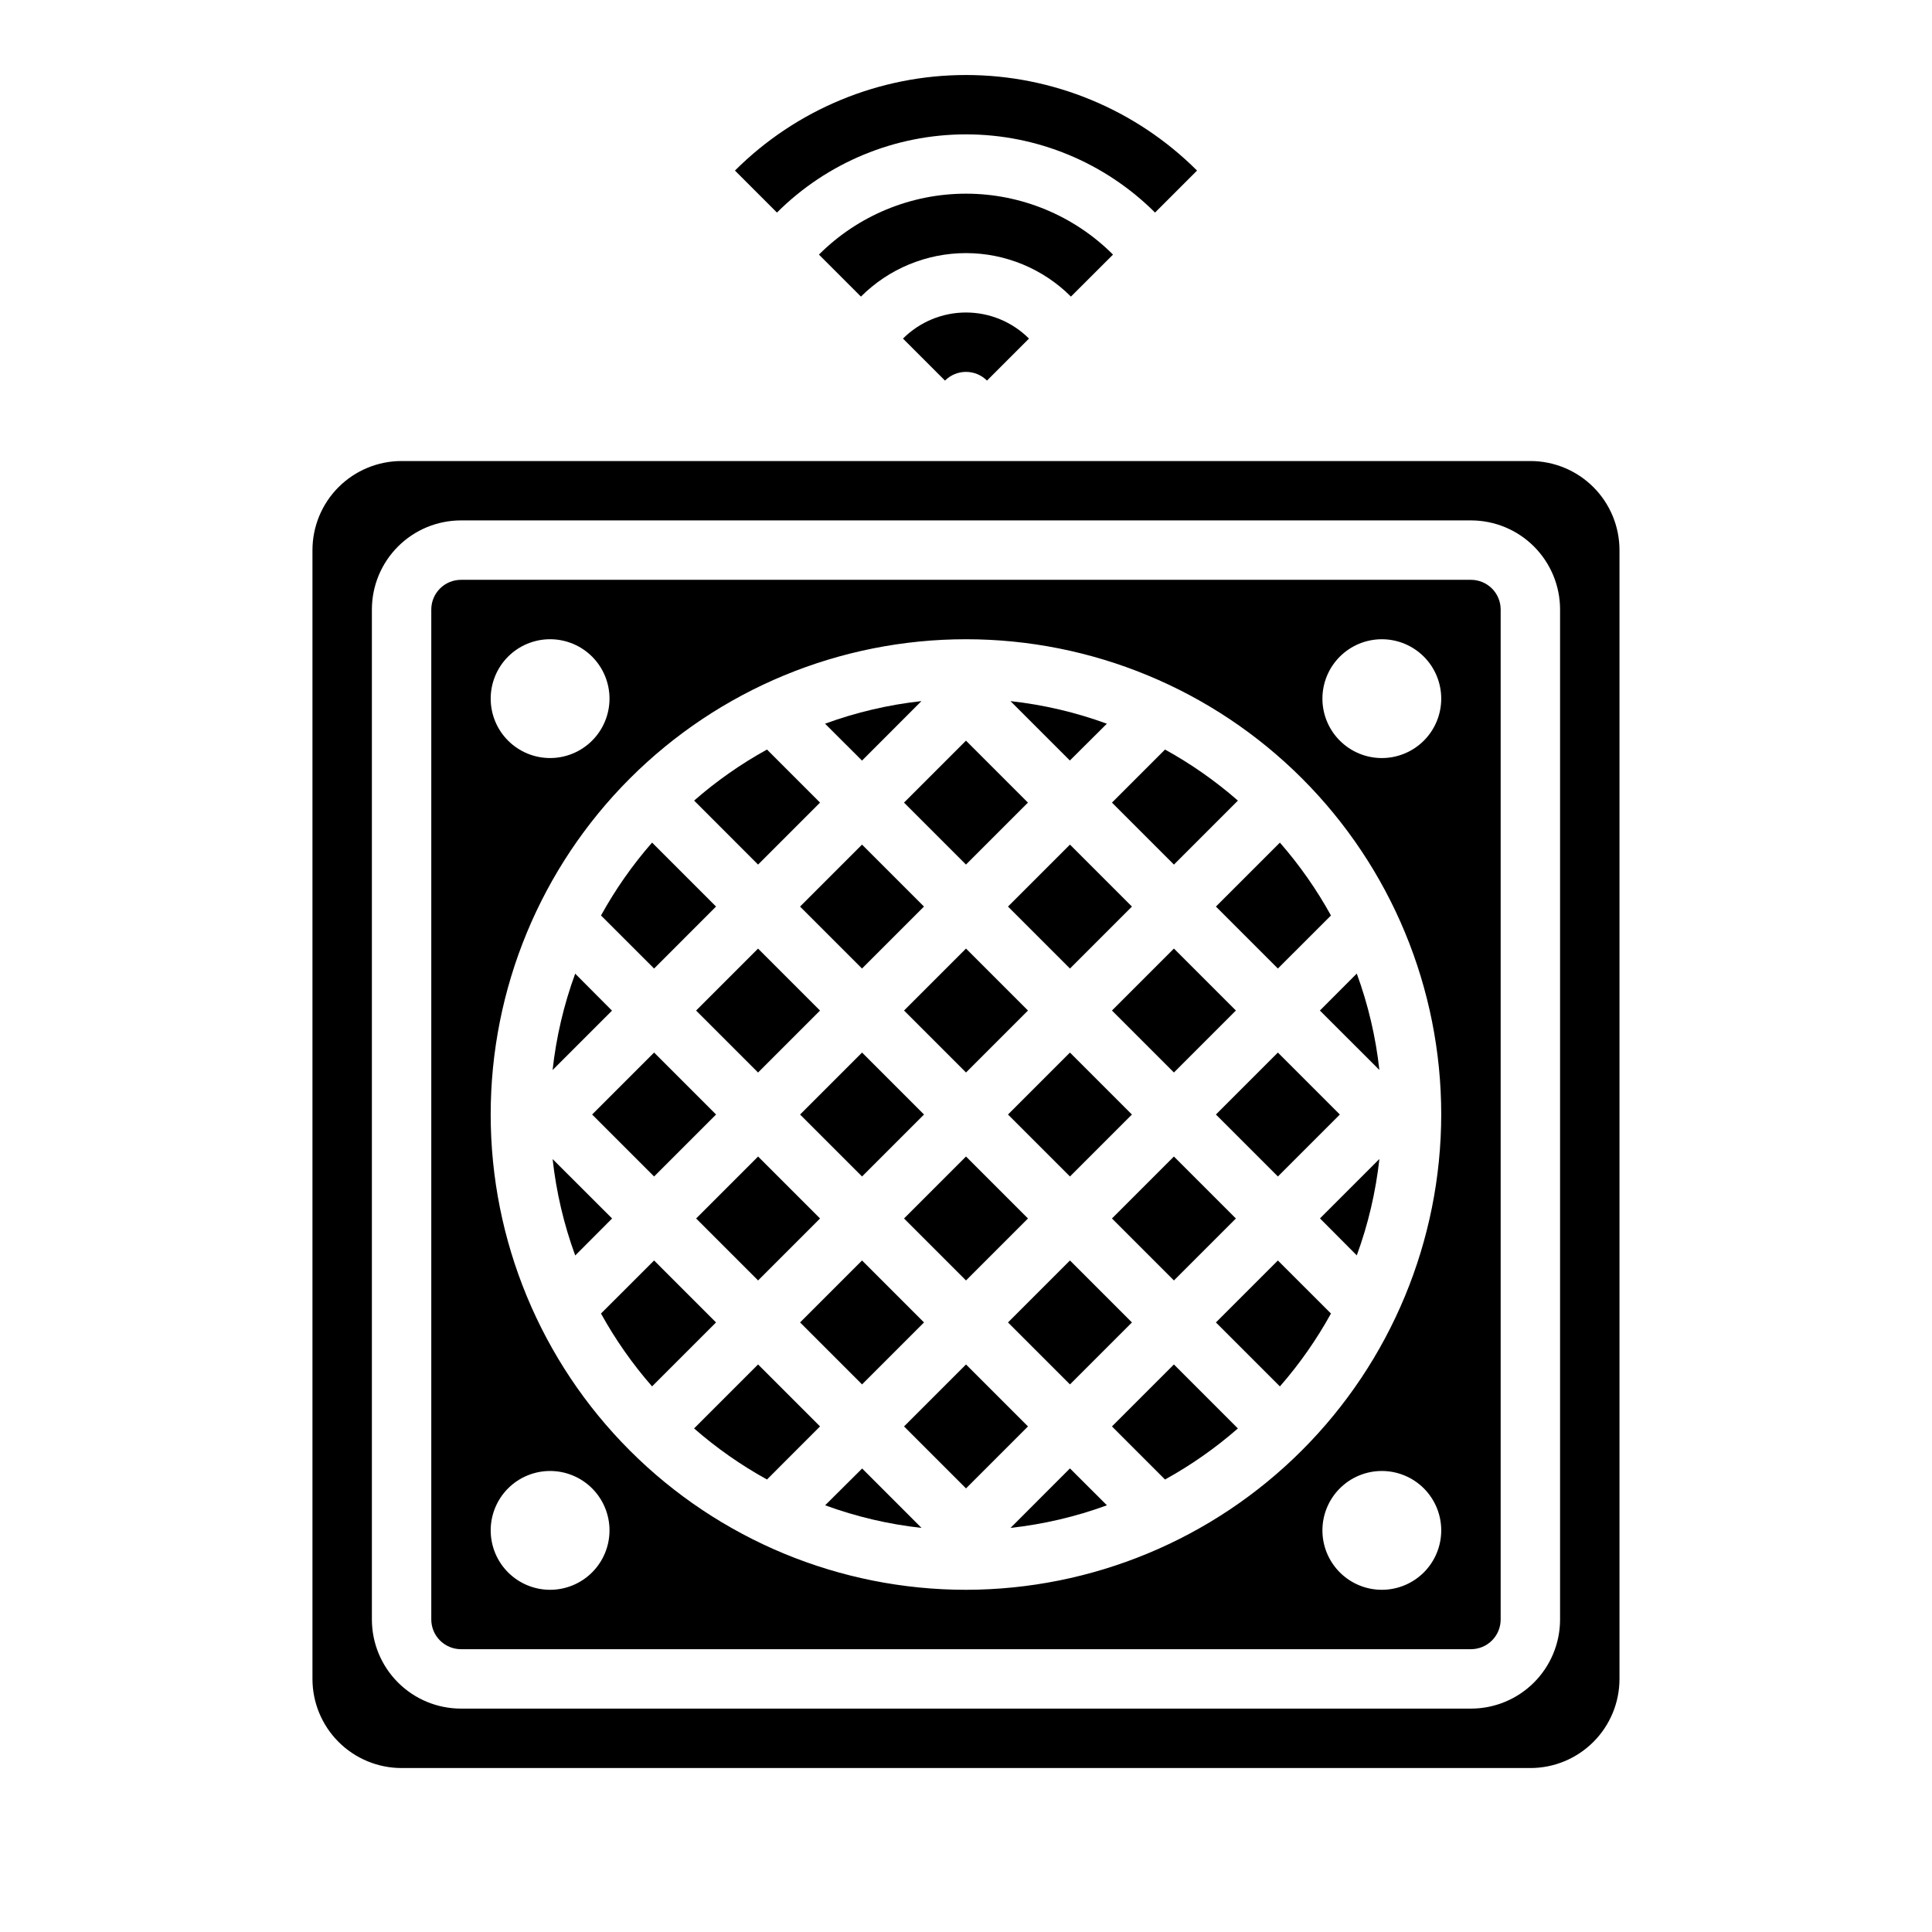 <?xml version="1.0" encoding="UTF-8"?>
<!-- Uploaded to: ICON Repo, www.svgrepo.com, Generator: ICON Repo Mixer Tools -->
<svg fill="#000000" width="800px" height="800px" version="1.1" viewBox="144 144 512 512" xmlns="http://www.w3.org/2000/svg">
 <g>
  <path d="m438.68 466.91 16.422-16.422 16.422 16.422-16.422 16.422z"/>
  <path d="m383.58 466.91 16.422-16.422 16.422 16.422-16.422 16.422z"/>
  <path d="m411.13 494.46 16.422-16.422 16.422 16.422-16.422 16.422z"/>
  <path d="m356.03 494.46 16.422-16.422 16.422 16.422-16.422 16.422z"/>
  <path d="m466.23 439.36 16.422-16.422 16.422 16.422-16.422 16.422z"/>
  <path d="m383.57 356.7 16.422-16.422 16.422 16.422-16.422 16.422z"/>
  <path d="m437.33 335.79c-8.242-3.016-16.82-5.027-25.547-5.988l15.742 15.742z"/>
  <path d="m328.48 466.91 16.422-16.422 16.422 16.422-16.422 16.422z"/>
  <path d="m438.68 411.8 16.422-16.422 16.422 16.422-16.422 16.422z"/>
  <path d="m356.03 439.36 16.422-16.422 16.422 16.422-16.422 16.422z"/>
  <path d="m300.92 439.36 16.422-16.422 16.422 16.422-16.422 16.422z"/>
  <path d="m411.13 439.36 16.422-16.422 16.422 16.422-16.422 16.422z"/>
  <path d="m411.13 384.25 16.422-16.422 16.422 16.422-16.422 16.422z"/>
  <path d="m472.06 356.17c-5.938-5.191-12.414-9.727-19.316-13.531l-14.062 14.066 16.422 16.422z"/>
  <path d="m383.58 411.8 16.422-16.422 16.422 16.422-16.422 16.422z"/>
  <path d="m388.19 329.8c-8.727 0.961-17.305 2.973-25.547 5.988l9.801 9.777z"/>
  <path d="m328.47 411.81 16.422-16.422 16.422 16.422-16.422 16.422z"/>
  <path d="m356.02 384.25 16.422-16.422 16.422 16.422-16.422 16.422z"/>
  <path d="m503.56 476.69c3.019-8.242 5.031-16.82 5.992-25.543l-15.742 15.742z"/>
  <path d="m509.55 427.55c-0.961-8.727-2.973-17.301-5.992-25.543l-9.777 9.797z"/>
  <path d="m466.23 494.46 16.957 16.957c5.188-5.938 9.723-12.41 13.531-19.316l-14.066-14.059z"/>
  <path d="m438.68 522.02 14.062 14.066c6.902-3.809 13.375-8.344 19.309-13.531l-16.949-16.957z"/>
  <path d="m411.8 548.91c8.727-0.961 17.305-2.973 25.547-5.992l-9.801-9.777z"/>
  <path d="m573.18 289.79c0-6.262-2.488-12.27-6.918-16.699-4.43-4.426-10.434-6.914-16.699-6.914h-299.14c-6.262 0-12.27 2.488-16.699 6.914-4.43 4.43-6.918 10.438-6.918 16.699v299.14c0 6.266 2.488 12.273 6.918 16.699 4.43 4.43 10.438 6.918 16.699 6.918h299.14c6.266 0 12.27-2.488 16.699-6.918 4.43-4.426 6.918-10.434 6.918-16.699zm-15.746 283.39c0 6.262-2.488 12.27-6.914 16.699-4.43 4.43-10.438 6.918-16.699 6.918h-267.65c-6.266 0-12.273-2.488-16.699-6.918-4.43-4.43-6.918-10.438-6.918-16.699v-267.65c0-6.266 2.488-12.27 6.918-16.699 4.426-4.43 10.434-6.918 16.699-6.918h267.65c6.262 0 12.27 2.488 16.699 6.918 4.426 4.43 6.914 10.434 6.914 16.699z"/>
  <path d="m466.23 384.25 16.422 16.422 14.066-14.059c-3.809-6.902-8.344-13.375-13.531-19.312z"/>
  <path d="m533.82 297.66h-267.65c-4.348 0-7.875 3.523-7.875 7.871v267.65c0 2.086 0.832 4.09 2.309 5.566s3.477 2.305 5.566 2.305h267.65c2.086 0 4.09-0.828 5.566-2.305s2.305-3.481 2.305-5.566v-267.65c0-2.09-0.828-4.09-2.305-5.566s-3.481-2.305-5.566-2.305zm-244.04 15.742c4.176 0 8.18 1.66 11.133 4.609 2.953 2.953 4.613 6.961 4.613 11.133 0 4.176-1.66 8.184-4.613 11.133-2.953 2.953-6.957 4.613-11.133 4.613-4.176 0-8.18-1.66-11.133-4.613-2.953-2.949-4.609-6.957-4.609-11.133 0-4.172 1.656-8.18 4.609-11.133 2.953-2.949 6.957-4.609 11.133-4.609zm0 251.91c-4.176 0-8.18-1.66-11.133-4.613s-4.609-6.957-4.609-11.133c0-4.176 1.656-8.18 4.609-11.133s6.957-4.609 11.133-4.609c4.176 0 8.18 1.656 11.133 4.609s4.613 6.957 4.613 11.133c0 4.176-1.66 8.18-4.613 11.133s-6.957 4.613-11.133 4.613zm220.42 0c-4.176 0-8.18-1.66-11.133-4.613s-4.613-6.957-4.613-11.133c0-4.176 1.66-8.18 4.613-11.133s6.957-4.609 11.133-4.609 8.18 1.656 11.133 4.609 4.609 6.957 4.609 11.133c0 4.176-1.656 8.18-4.609 11.133s-6.957 4.613-11.133 4.613zm-110.21 0c-33.406 0-65.441-13.27-89.062-36.891s-36.891-55.66-36.891-89.062c0-33.406 13.27-65.441 36.891-89.062s55.656-36.891 89.062-36.891c33.402 0 65.441 13.27 89.059 36.891 23.621 23.621 36.891 55.656 36.891 89.062-0.039 33.391-13.32 65.406-36.934 89.016-23.609 23.613-55.625 36.895-89.016 36.938zm110.21-220.42c-4.176 0-8.18-1.66-11.133-4.613-2.953-2.949-4.613-6.957-4.613-11.133 0-4.172 1.66-8.18 4.613-11.133 2.953-2.949 6.957-4.609 11.133-4.609s8.18 1.66 11.133 4.609c2.953 2.953 4.609 6.961 4.609 11.133 0 4.176-1.656 8.184-4.609 11.133-2.953 2.953-6.957 4.613-11.133 4.613z"/>
  <path d="m290.45 451.17c0.961 8.723 2.973 17.301 5.988 25.543l9.777-9.801z"/>
  <path d="m383.58 522.02 16.422-16.422 16.422 16.422-16.422 16.422z"/>
  <path d="m296.43 402.03c-3.016 8.242-5.027 16.816-5.988 25.543l15.742-15.742z"/>
  <path d="m333.76 384.25-16.957-16.957h0.004c-5.191 5.938-9.727 12.414-13.535 19.32l14.07 14.059z"/>
  <path d="m361.32 356.7-14.059-14.066c-6.902 3.805-13.379 8.344-19.312 13.531l16.949 16.957z"/>
  <path d="m362.67 542.92c8.246 3.019 16.82 5.031 25.547 5.992l-15.742-15.742z"/>
  <path d="m317.34 478.04-14.07 14.059c3.809 6.902 8.344 13.375 13.535 19.309l16.953-16.949z"/>
  <path d="m327.94 522.55c5.938 5.188 12.414 9.727 19.32 13.531l14.059-14.066-16.422-16.422z"/>
  <path d="m383.3 233.73 11.133 11.133v-0.004c3.074-3.07 8.055-3.07 11.129 0l11.133-11.133v0.004c-4.43-4.43-10.434-6.914-16.695-6.914s-12.27 2.484-16.699 6.914z"/>
  <path d="m438.96 211.47c-10.336-10.336-24.352-16.145-38.965-16.145-14.617 0-28.633 5.809-38.969 16.145l11.133 11.133v-0.004c7.379-7.379 17.391-11.523 27.828-11.523 10.434 0 20.445 4.144 27.824 11.523z"/>
  <path d="m450.1 200.33 11.133-11.133-0.004 0.004c-16.25-16.219-38.27-25.324-61.227-25.324s-44.98 9.105-61.23 25.324l11.133 11.133v-0.004c13.293-13.27 31.312-20.723 50.098-20.723 18.781 0 36.801 7.453 50.098 20.723z"/>
 </g>
</svg>
